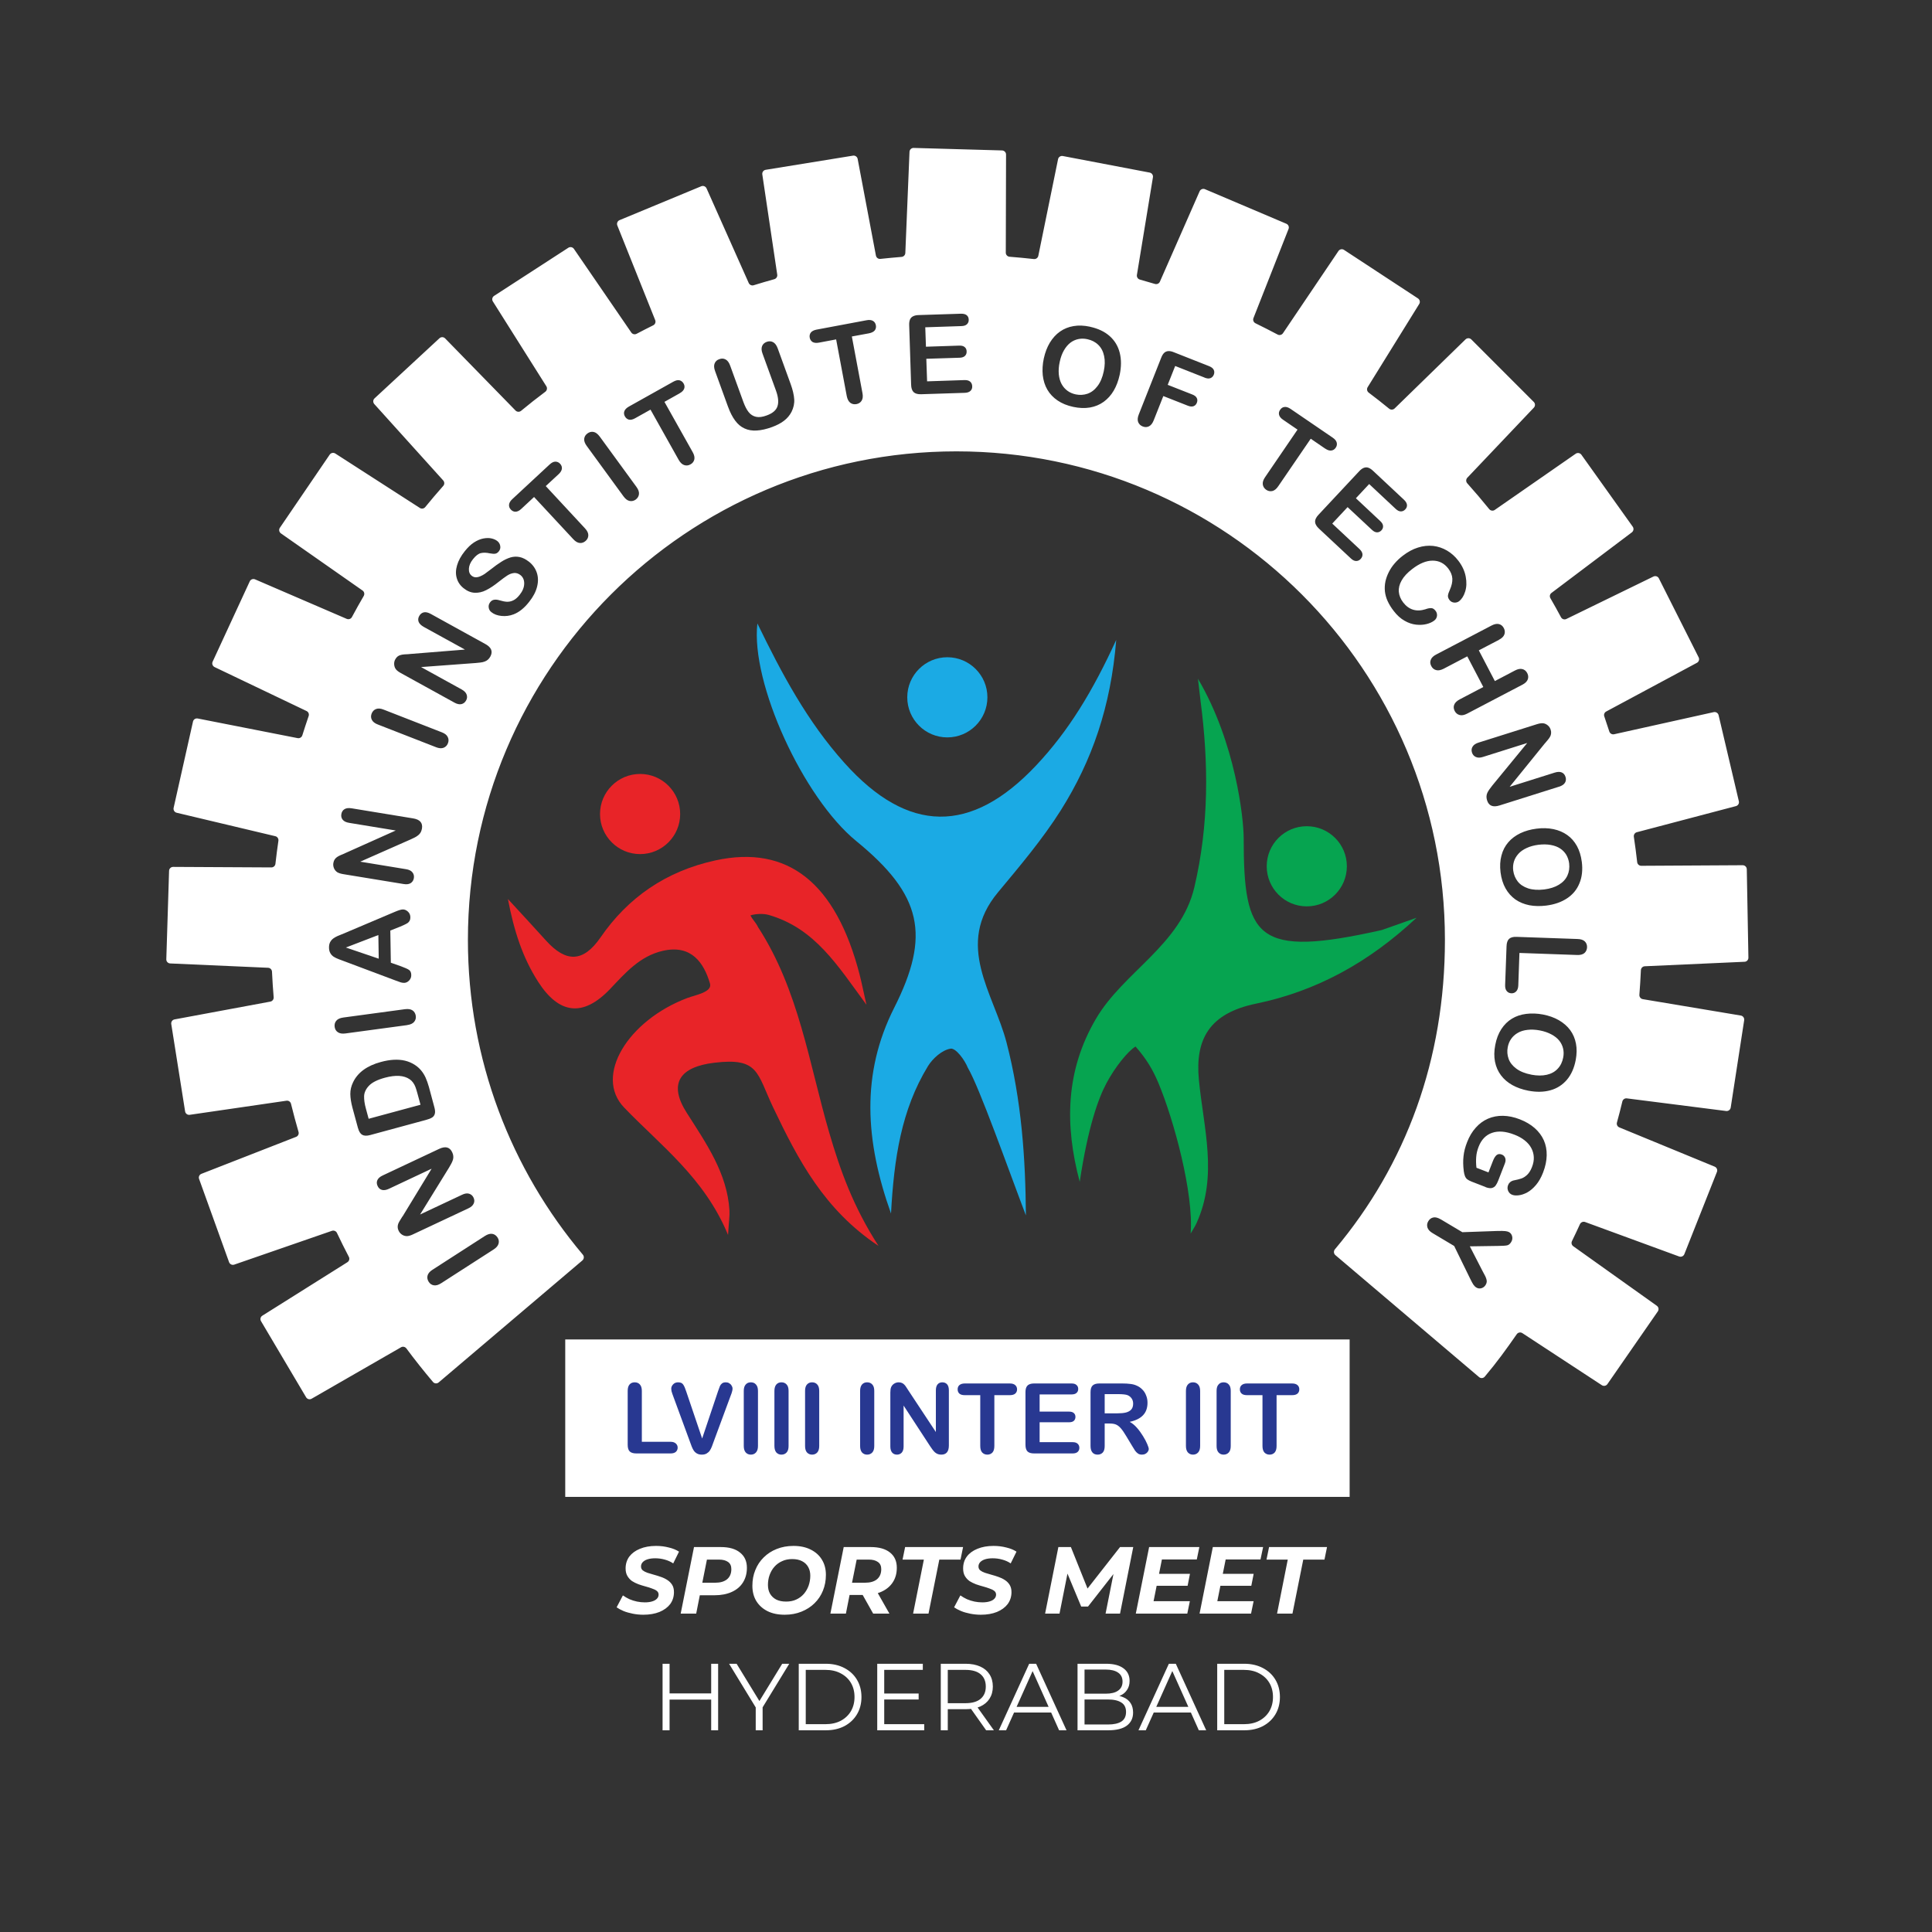 <svg width="37" height="37" viewBox="0 0 37 37" fill="none" xmlns="http://www.w3.org/2000/svg">
<rect x="0" y="0" width="37" height="37" fill="#333333" stroke="none"/>
<path d="M25.847 25.652H10.825V28.667H25.847V25.652Z" fill="white"/>
<path d="M16.592 19.24C16.038 18.488 15.609 17.779 14.722 17.522C14.617 17.492 14.467 17.5 14.372 17.531C14.414 17.616 14.47 17.658 14.518 17.756C15.303 18.967 15.494 20.37 15.882 21.696C16.091 22.411 16.34 23.111 16.825 23.861C15.783 23.167 15.286 22.213 14.808 21.211C14.492 20.547 14.536 20.249 13.677 20.353C13.02 20.432 12.795 20.75 13.149 21.307C13.524 21.896 13.928 22.47 13.97 23.183C13.976 23.285 13.959 23.389 13.943 23.651C13.491 22.556 12.653 21.94 11.953 21.211C11.37 20.605 12.028 19.541 13.163 19.113C13.317 19.055 13.646 19.001 13.597 18.835C13.481 18.441 13.243 18.087 12.7 18.208C12.256 18.307 11.976 18.633 11.688 18.936C11.162 19.491 10.702 19.417 10.308 18.805C10.006 18.336 9.843 17.823 9.727 17.217C10.004 17.519 10.234 17.765 10.459 18.015C10.839 18.435 11.169 18.435 11.502 17.951C12.025 17.192 12.75 16.684 13.704 16.477C15.088 16.176 16.009 16.905 16.464 18.67C16.503 18.822 16.533 18.977 16.593 19.24L16.592 19.24Z" fill="#E82428"/>
<path d="M14.505 11.94C14.971 12.899 15.459 13.818 16.176 14.615C17.387 15.964 18.596 15.984 19.844 14.658C20.472 13.991 20.933 13.224 21.377 12.255C21.274 13.533 20.914 14.568 20.315 15.519C19.967 16.07 19.537 16.579 19.115 17.086C18.271 18.096 19.032 19.023 19.277 19.968C19.564 21.073 19.64 22.19 19.647 23.276C19.295 22.35 18.757 20.824 18.535 20.449C18.476 20.3 18.305 20.068 18.206 20.083C18.043 20.107 17.861 20.271 17.77 20.42C17.261 21.256 17.121 22.185 17.064 23.241C16.566 21.844 16.488 20.562 17.124 19.302C17.826 17.912 17.66 17.138 16.4 16.109C15.381 15.278 14.373 13.076 14.505 11.94V11.94Z" fill="#1BAAE4"/>
<path d="M22.942 12.998C23.665 14.225 23.818 15.684 23.818 16.05C23.818 17.97 24.055 18.352 26.46 17.812C26.652 17.746 26.843 17.677 27.129 17.576C26.215 18.431 25.214 18.981 24.055 19.221C23.163 19.405 22.886 19.898 22.96 20.679C23.047 21.596 23.331 22.518 22.913 23.428C22.886 23.489 22.847 23.545 22.802 23.624C22.863 22.854 22.482 21.454 22.188 20.748C22.076 20.48 21.953 20.277 21.747 20.042C21.6 20.13 21.353 20.437 21.188 20.748C21.034 21.037 20.836 21.584 20.678 22.633C20.388 21.546 20.405 20.504 20.99 19.509C21.519 18.609 22.613 18.097 22.873 16.993C23.155 15.796 23.148 14.609 22.99 13.409C22.977 13.31 22.966 13.21 22.942 12.999V12.998Z" fill="#06A450"/>
<path d="M12.259 16.357C12.682 16.357 13.026 16.013 13.026 15.59C13.026 15.166 12.682 14.822 12.259 14.822C11.835 14.822 11.491 15.166 11.491 15.59C11.491 16.013 11.835 16.357 12.259 16.357Z" fill="#E82428"/>
<path d="M25.026 17.358C25.45 17.358 25.794 17.014 25.794 16.59C25.794 16.166 25.45 15.823 25.026 15.823C24.602 15.823 24.259 16.166 24.259 16.59C24.259 17.014 24.602 17.358 25.026 17.358Z" fill="#06A450"/>
<path d="M18.142 14.122C18.566 14.122 18.91 13.778 18.91 13.354C18.91 12.931 18.566 12.587 18.142 12.587C17.719 12.587 17.375 12.931 17.375 13.354C17.375 13.778 17.719 14.122 18.142 14.122Z" fill="#1BAAE4"/>
<path d="M19.191 2.881C19.233 2.883 19.267 2.917 19.267 2.959L19.262 4.839C19.262 4.88 19.294 4.914 19.335 4.917C19.49 4.929 19.645 4.944 19.799 4.961C19.839 4.966 19.877 4.939 19.885 4.899L20.263 3.049C20.271 3.007 20.312 2.98 20.354 2.988L22.017 3.305C22.059 3.313 22.087 3.353 22.08 3.395L21.773 5.266C21.767 5.305 21.791 5.343 21.829 5.354C21.926 5.381 22.023 5.409 22.119 5.438C22.157 5.449 22.197 5.431 22.213 5.395L22.974 3.664C22.991 3.625 23.037 3.607 23.076 3.623L24.635 4.285C24.674 4.302 24.693 4.346 24.677 4.385L24.005 6.092C23.99 6.13 24.007 6.173 24.044 6.191C24.187 6.261 24.328 6.333 24.468 6.407C24.503 6.426 24.547 6.415 24.57 6.382L25.633 4.807C25.657 4.772 25.704 4.762 25.74 4.786L27.156 5.715C27.191 5.738 27.202 5.785 27.18 5.821L26.192 7.415C26.171 7.449 26.179 7.494 26.212 7.519C26.345 7.619 26.476 7.722 26.604 7.827C26.635 7.852 26.68 7.85 26.709 7.822L28.067 6.499C28.098 6.47 28.146 6.47 28.177 6.5L29.374 7.698C29.404 7.728 29.404 7.776 29.375 7.807L28.101 9.149C28.073 9.179 28.072 9.225 28.099 9.255C28.244 9.417 28.384 9.582 28.521 9.751C28.547 9.782 28.593 9.789 28.626 9.766L30.177 8.689C30.212 8.665 30.261 8.674 30.285 8.708L31.269 10.087C31.293 10.122 31.286 10.169 31.252 10.195L29.713 11.355C29.681 11.378 29.672 11.422 29.692 11.456C29.762 11.577 29.829 11.698 29.895 11.821C29.915 11.858 29.96 11.873 29.998 11.854L31.666 11.041C31.704 11.023 31.75 11.038 31.769 11.076L32.531 12.589C32.55 12.627 32.536 12.673 32.499 12.693L30.761 13.626C30.727 13.644 30.711 13.684 30.724 13.72C30.757 13.816 30.789 13.912 30.82 14.009C30.832 14.047 30.872 14.07 30.911 14.062L32.82 13.638C32.861 13.629 32.903 13.655 32.913 13.696L33.301 15.345C33.311 15.386 33.286 15.427 33.245 15.438L31.347 15.938C31.309 15.948 31.284 15.986 31.29 16.025C31.314 16.186 31.336 16.349 31.354 16.512C31.359 16.551 31.392 16.581 31.432 16.581L33.374 16.57C33.417 16.57 33.452 16.604 33.453 16.647L33.484 18.34C33.485 18.382 33.452 18.418 33.41 18.419L31.5 18.505C31.459 18.507 31.427 18.539 31.425 18.58C31.418 18.738 31.408 18.895 31.396 19.051C31.393 19.092 31.421 19.128 31.461 19.135L33.339 19.449C33.381 19.456 33.409 19.496 33.403 19.538L33.145 21.212C33.138 21.253 33.1 21.282 33.058 21.277L31.156 21.035C31.117 21.03 31.08 21.055 31.07 21.094C31.038 21.23 31.003 21.364 30.966 21.498C30.956 21.536 30.975 21.576 31.012 21.591L32.839 22.343C32.878 22.36 32.897 22.405 32.881 22.444L32.257 24.019C32.241 24.058 32.197 24.078 32.157 24.063L30.357 23.403C30.318 23.389 30.275 23.407 30.258 23.444C30.209 23.553 30.157 23.661 30.105 23.768C30.088 23.803 30.098 23.844 30.13 23.867L31.73 25.007C31.765 25.032 31.773 25.08 31.749 25.115L30.784 26.507C30.76 26.542 30.712 26.551 30.677 26.528L29.155 25.531C29.12 25.508 29.072 25.517 29.048 25.551C28.838 25.852 28.671 26.084 28.435 26.364C28.408 26.397 28.359 26.401 28.326 26.373L25.574 24.037C25.541 24.009 25.537 23.959 25.565 23.926C26.929 22.302 27.672 20.29 27.672 18C27.672 12.833 23.483 8.644 18.316 8.644C13.149 8.644 8.961 12.833 8.961 18C8.961 20.297 9.789 22.4 11.162 24.028C11.19 24.061 11.186 24.11 11.153 24.139L8.401 26.475C8.368 26.503 8.319 26.499 8.292 26.466C8.115 26.257 7.945 26.043 7.782 25.823C7.758 25.792 7.714 25.782 7.68 25.802L5.968 26.787C5.931 26.809 5.884 26.796 5.862 26.759L4.999 25.302C4.977 25.266 4.988 25.219 5.024 25.197L6.653 24.173C6.688 24.151 6.7 24.106 6.681 24.07C6.602 23.919 6.526 23.767 6.453 23.612C6.436 23.576 6.394 23.559 6.356 23.572L4.486 24.219C4.446 24.233 4.402 24.212 4.387 24.172L3.813 22.579C3.798 22.539 3.818 22.495 3.858 22.48L5.671 21.772C5.709 21.757 5.729 21.716 5.717 21.677C5.666 21.499 5.617 21.32 5.573 21.139C5.564 21.1 5.526 21.074 5.486 21.08L3.633 21.35C3.591 21.356 3.552 21.327 3.545 21.285L3.28 19.612C3.273 19.57 3.301 19.531 3.342 19.523L5.177 19.182C5.216 19.175 5.244 19.139 5.241 19.099C5.227 18.936 5.217 18.773 5.209 18.609C5.207 18.568 5.175 18.536 5.134 18.534L3.259 18.451C3.216 18.449 3.183 18.413 3.185 18.37L3.238 16.677C3.239 16.635 3.274 16.602 3.316 16.602L5.197 16.612C5.237 16.612 5.271 16.582 5.275 16.542C5.292 16.394 5.31 16.247 5.332 16.101C5.337 16.061 5.312 16.023 5.272 16.014L3.383 15.565C3.342 15.555 3.316 15.514 3.325 15.472L3.696 13.819C3.705 13.778 3.745 13.752 3.787 13.76L5.7 14.136C5.739 14.144 5.778 14.12 5.79 14.082C5.829 13.959 5.869 13.835 5.911 13.713C5.924 13.676 5.907 13.634 5.871 13.617L4.109 12.775C4.071 12.756 4.054 12.71 4.072 12.672L4.783 11.134C4.8 11.096 4.845 11.079 4.884 11.095L6.64 11.852C6.678 11.868 6.721 11.853 6.74 11.817C6.813 11.681 6.888 11.546 6.966 11.413C6.986 11.377 6.977 11.332 6.943 11.309L5.38 10.215C5.345 10.19 5.336 10.142 5.36 10.107L6.314 8.707C6.338 8.672 6.385 8.663 6.421 8.685L8.041 9.728C8.074 9.75 8.119 9.742 8.144 9.711C8.256 9.574 8.371 9.438 8.489 9.305C8.515 9.276 8.515 9.231 8.488 9.201L7.168 7.738C7.14 7.706 7.142 7.657 7.173 7.629L8.416 6.478C8.447 6.449 8.495 6.45 8.525 6.481L9.873 7.862C9.901 7.891 9.947 7.894 9.979 7.868C10.131 7.742 10.286 7.62 10.444 7.502C10.476 7.477 10.485 7.432 10.463 7.397L9.439 5.773C9.416 5.737 9.427 5.689 9.463 5.666L10.884 4.745C10.919 4.722 10.967 4.731 10.991 4.766L12.09 6.368C12.113 6.401 12.156 6.411 12.191 6.393C12.297 6.337 12.403 6.283 12.51 6.23C12.546 6.212 12.563 6.169 12.548 6.131L11.822 4.317C11.807 4.277 11.826 4.232 11.865 4.216L13.43 3.567C13.469 3.551 13.513 3.569 13.531 3.607L14.339 5.42C14.355 5.456 14.396 5.474 14.433 5.463C14.564 5.422 14.696 5.384 14.828 5.347C14.866 5.337 14.891 5.299 14.885 5.26L14.599 3.34C14.593 3.298 14.621 3.259 14.664 3.252L16.335 2.981C16.377 2.974 16.417 3.002 16.425 3.043L16.775 4.895C16.783 4.935 16.82 4.963 16.861 4.958C16.995 4.944 17.13 4.931 17.265 4.92C17.305 4.917 17.336 4.885 17.338 4.845L17.418 2.908C17.42 2.865 17.455 2.832 17.498 2.833L19.191 2.881ZM27.592 23.352C27.537 23.32 27.489 23.307 27.449 23.316C27.408 23.325 27.377 23.348 27.353 23.388C27.33 23.426 27.325 23.466 27.337 23.507C27.349 23.547 27.381 23.584 27.436 23.616L27.849 23.862L28.154 24.486C28.179 24.538 28.2 24.576 28.216 24.601C28.233 24.626 28.253 24.646 28.276 24.659C28.304 24.676 28.336 24.68 28.37 24.671C28.405 24.661 28.432 24.64 28.452 24.607C28.465 24.586 28.472 24.565 28.473 24.546C28.474 24.526 28.47 24.506 28.463 24.486C28.456 24.465 28.447 24.444 28.436 24.424C28.426 24.405 28.413 24.38 28.397 24.351L28.149 23.869L28.689 23.861C28.773 23.86 28.83 23.857 28.862 23.85C28.893 23.844 28.919 23.822 28.941 23.786C28.962 23.752 28.968 23.717 28.96 23.68C28.952 23.644 28.933 23.617 28.903 23.598C28.885 23.588 28.859 23.58 28.828 23.577C28.796 23.574 28.749 23.573 28.688 23.574L28.006 23.598L27.593 23.352L27.592 23.352ZM9.429 23.63C9.388 23.623 9.34 23.636 9.287 23.67L8.283 24.317C8.23 24.35 8.199 24.388 8.188 24.429C8.178 24.469 8.185 24.509 8.21 24.548C8.234 24.586 8.267 24.608 8.308 24.615C8.35 24.622 8.397 24.609 8.449 24.575L9.453 23.929C9.506 23.895 9.537 23.858 9.548 23.817C9.559 23.776 9.553 23.737 9.529 23.7C9.503 23.661 9.47 23.637 9.429 23.63ZM8.66 22.067C8.613 21.967 8.53 21.946 8.409 22.003L7.33 22.511C7.277 22.535 7.243 22.566 7.227 22.601C7.211 22.636 7.213 22.674 7.232 22.714C7.25 22.753 7.277 22.778 7.315 22.788C7.352 22.798 7.397 22.791 7.45 22.766L8.266 22.382L7.709 23.297L7.708 23.295C7.692 23.322 7.676 23.347 7.661 23.371C7.645 23.396 7.634 23.418 7.626 23.438C7.619 23.458 7.616 23.478 7.616 23.5C7.616 23.522 7.622 23.546 7.634 23.57C7.649 23.602 7.672 23.628 7.702 23.647C7.733 23.666 7.765 23.674 7.799 23.673C7.829 23.671 7.867 23.66 7.912 23.638L8.97 23.141C9.022 23.117 9.056 23.086 9.072 23.049C9.089 23.013 9.087 22.975 9.069 22.936C9.051 22.898 9.023 22.873 8.984 22.861C8.946 22.849 8.901 22.856 8.849 22.881L8.045 23.259L8.599 22.362C8.614 22.336 8.628 22.311 8.642 22.286C8.655 22.262 8.666 22.237 8.674 22.212C8.681 22.188 8.684 22.163 8.681 22.14C8.679 22.116 8.672 22.092 8.66 22.067ZM28.785 21.369C28.681 21.367 28.585 21.386 28.497 21.424C28.409 21.462 28.331 21.519 28.263 21.596C28.194 21.672 28.139 21.764 28.097 21.873C28.06 21.966 28.037 22.056 28.028 22.143C28.018 22.23 28.02 22.326 28.033 22.429C28.038 22.465 28.045 22.496 28.055 22.522C28.065 22.548 28.079 22.568 28.098 22.584C28.117 22.599 28.144 22.613 28.18 22.628L28.451 22.733L28.45 22.735C28.499 22.753 28.539 22.759 28.57 22.752C28.602 22.744 28.626 22.728 28.644 22.703C28.662 22.678 28.679 22.646 28.694 22.606L28.82 22.281C28.836 22.242 28.837 22.206 28.826 22.176C28.814 22.145 28.792 22.123 28.761 22.111C28.723 22.096 28.69 22.099 28.663 22.12C28.637 22.141 28.613 22.178 28.592 22.232L28.506 22.453L28.276 22.364C28.267 22.292 28.266 22.223 28.271 22.158C28.276 22.093 28.291 22.027 28.317 21.962C28.37 21.825 28.456 21.736 28.575 21.695C28.694 21.654 28.836 21.665 29.002 21.73C29.079 21.759 29.145 21.796 29.2 21.84C29.255 21.884 29.298 21.933 29.326 21.987C29.355 22.041 29.371 22.099 29.374 22.16C29.377 22.221 29.365 22.285 29.339 22.351C29.314 22.415 29.284 22.463 29.248 22.498C29.212 22.532 29.176 22.555 29.138 22.569C29.101 22.582 29.047 22.595 28.978 22.609C28.956 22.615 28.936 22.626 28.919 22.641C28.902 22.656 28.89 22.674 28.882 22.695C28.867 22.732 28.867 22.769 28.882 22.805C28.898 22.842 28.923 22.867 28.959 22.881C28.992 22.894 29.035 22.898 29.087 22.891C29.139 22.885 29.193 22.866 29.249 22.836C29.306 22.805 29.361 22.758 29.415 22.695C29.469 22.631 29.514 22.552 29.551 22.457C29.596 22.341 29.619 22.231 29.621 22.127C29.623 22.023 29.605 21.926 29.566 21.838C29.527 21.75 29.468 21.672 29.39 21.603C29.312 21.535 29.218 21.48 29.108 21.437C28.996 21.393 28.888 21.371 28.785 21.369ZM7.756 20.313C7.689 20.297 7.617 20.292 7.54 20.296C7.464 20.3 7.382 20.314 7.294 20.338C7.027 20.41 6.85 20.541 6.761 20.728C6.726 20.801 6.708 20.875 6.709 20.952C6.71 21.029 6.724 21.118 6.751 21.218L6.856 21.605L6.857 21.606C6.874 21.67 6.901 21.712 6.937 21.733C6.974 21.754 7.024 21.755 7.088 21.738L8.161 21.447C8.208 21.434 8.246 21.42 8.273 21.403C8.3 21.387 8.318 21.363 8.327 21.331C8.336 21.299 8.333 21.257 8.318 21.203L8.214 20.816C8.195 20.749 8.174 20.689 8.151 20.638C8.128 20.587 8.099 20.541 8.065 20.5C8.031 20.459 7.991 20.424 7.945 20.394C7.886 20.356 7.823 20.329 7.756 20.313ZM7.373 20.639C7.578 20.584 7.736 20.593 7.847 20.67C7.872 20.687 7.894 20.709 7.913 20.736C7.932 20.763 7.946 20.79 7.956 20.817C7.966 20.844 7.978 20.882 7.992 20.932L8.053 21.157L7.06 21.426L7.007 21.23C6.982 21.14 6.971 21.06 6.973 20.991C6.976 20.922 7.007 20.855 7.067 20.792C7.127 20.729 7.229 20.678 7.373 20.639ZM29.549 19.429C29.437 19.408 29.331 19.404 29.228 19.417C29.126 19.43 29.035 19.46 28.955 19.509C28.875 19.557 28.807 19.625 28.752 19.709C28.697 19.794 28.658 19.895 28.636 20.012C28.613 20.129 28.612 20.236 28.631 20.334C28.651 20.432 28.689 20.519 28.746 20.594C28.803 20.67 28.876 20.732 28.964 20.781C29.052 20.83 29.154 20.866 29.269 20.888C29.425 20.918 29.565 20.915 29.692 20.88C29.818 20.845 29.923 20.778 30.007 20.68C30.091 20.581 30.148 20.453 30.177 20.299L30.177 20.3C30.198 20.186 30.2 20.082 30.181 19.985C30.163 19.889 30.126 19.803 30.071 19.728C30.016 19.653 29.943 19.59 29.854 19.538C29.765 19.487 29.663 19.451 29.549 19.429ZM29.254 19.723C29.327 19.714 29.405 19.718 29.49 19.734C29.574 19.75 29.648 19.776 29.711 19.81C29.775 19.844 29.824 19.883 29.861 19.929C29.897 19.974 29.922 20.024 29.935 20.08C29.948 20.135 29.949 20.193 29.937 20.253C29.921 20.337 29.887 20.409 29.833 20.466C29.78 20.524 29.71 20.563 29.623 20.583C29.537 20.603 29.438 20.602 29.329 20.582L29.328 20.581C29.21 20.559 29.115 20.521 29.041 20.467C28.968 20.413 28.918 20.351 28.892 20.279C28.866 20.207 28.86 20.132 28.875 20.055C28.886 19.995 28.908 19.942 28.94 19.896C28.972 19.85 29.014 19.811 29.067 19.781C29.119 19.75 29.182 19.731 29.254 19.723ZM7.902 19.351C7.867 19.327 7.819 19.319 7.756 19.327L6.573 19.487C6.511 19.496 6.466 19.516 6.44 19.549C6.413 19.581 6.403 19.62 6.409 19.666C6.415 19.71 6.435 19.745 6.47 19.768C6.504 19.792 6.552 19.8 6.614 19.792L7.798 19.632L7.798 19.631C7.859 19.623 7.904 19.602 7.931 19.57C7.958 19.537 7.969 19.499 7.963 19.456C7.956 19.41 7.936 19.375 7.902 19.351ZM29.046 17.942C28.98 17.939 28.932 17.952 28.901 17.98C28.87 18.009 28.854 18.056 28.852 18.123L28.825 18.864C28.823 18.914 28.833 18.953 28.856 18.98C28.878 19.007 28.907 19.021 28.945 19.023C28.981 19.024 29.012 19.012 29.037 18.986C29.062 18.96 29.075 18.922 29.077 18.873L29.099 18.25L30.202 18.289C30.265 18.292 30.312 18.279 30.344 18.252C30.375 18.224 30.392 18.187 30.394 18.141C30.395 18.096 30.381 18.058 30.351 18.029C30.321 18 30.275 17.985 30.213 17.983L29.046 17.942ZM7.716 17.417C7.682 17.417 7.628 17.434 7.554 17.466L6.582 17.878C6.534 17.897 6.494 17.913 6.465 17.926C6.437 17.938 6.409 17.954 6.384 17.972C6.36 17.989 6.339 18.013 6.323 18.042C6.308 18.071 6.3 18.106 6.301 18.149C6.301 18.191 6.31 18.226 6.327 18.255C6.343 18.283 6.365 18.306 6.391 18.323C6.418 18.34 6.451 18.356 6.491 18.371C6.531 18.386 6.565 18.399 6.593 18.409L7.584 18.781C7.623 18.796 7.655 18.807 7.676 18.814C7.698 18.82 7.72 18.823 7.741 18.823C7.776 18.822 7.808 18.807 7.836 18.777C7.864 18.747 7.877 18.713 7.876 18.674C7.876 18.628 7.862 18.596 7.835 18.576C7.808 18.557 7.757 18.534 7.681 18.506L7.485 18.437L7.475 17.821L7.664 17.746L7.665 17.746C7.688 17.736 7.715 17.724 7.745 17.71C7.776 17.696 7.798 17.683 7.813 17.672C7.828 17.659 7.839 17.645 7.848 17.627C7.856 17.61 7.859 17.589 7.859 17.565C7.858 17.524 7.844 17.488 7.814 17.46C7.783 17.431 7.751 17.417 7.716 17.417ZM7.253 18.36L6.624 18.146L7.246 17.907L7.253 18.36ZM29.75 15.879C29.649 15.858 29.541 15.855 29.426 15.87C29.313 15.884 29.21 15.913 29.117 15.957C29.024 16.002 28.947 16.059 28.886 16.13C28.825 16.201 28.78 16.285 28.755 16.383C28.728 16.481 28.723 16.588 28.737 16.706C28.752 16.824 28.784 16.927 28.833 17.014C28.882 17.101 28.945 17.171 29.022 17.226C29.1 17.28 29.189 17.316 29.288 17.336C29.386 17.355 29.494 17.357 29.611 17.343C29.768 17.323 29.901 17.277 30.011 17.204C30.12 17.132 30.2 17.036 30.248 16.916C30.298 16.797 30.313 16.658 30.293 16.502V16.504C30.278 16.388 30.247 16.288 30.2 16.202C30.152 16.116 30.091 16.046 30.015 15.992C29.939 15.938 29.851 15.9 29.75 15.879ZM29.465 16.178C29.55 16.168 29.628 16.169 29.699 16.182C29.77 16.195 29.829 16.217 29.878 16.249C29.927 16.281 29.965 16.321 29.995 16.369C30.024 16.418 30.043 16.473 30.051 16.534C30.061 16.619 30.05 16.698 30.017 16.769C29.984 16.84 29.93 16.898 29.854 16.944C29.778 16.99 29.684 17.02 29.574 17.034H29.575C29.456 17.048 29.354 17.042 29.267 17.014C29.18 16.985 29.113 16.941 29.066 16.881C29.019 16.82 28.991 16.751 28.98 16.673C28.972 16.612 28.977 16.555 28.993 16.501C29.009 16.448 29.038 16.398 29.078 16.353C29.117 16.308 29.171 16.271 29.238 16.24C29.304 16.209 29.38 16.189 29.465 16.178ZM6.734 15.48C6.676 15.471 6.63 15.476 6.597 15.497C6.564 15.517 6.544 15.549 6.537 15.593C6.53 15.635 6.54 15.671 6.564 15.7C6.589 15.73 6.631 15.75 6.689 15.759L7.579 15.905L6.601 16.343L6.601 16.344C6.572 16.357 6.545 16.368 6.518 16.379C6.493 16.391 6.47 16.402 6.453 16.415C6.436 16.427 6.421 16.442 6.409 16.46C6.397 16.478 6.389 16.501 6.384 16.528C6.378 16.562 6.383 16.597 6.397 16.63C6.412 16.663 6.434 16.688 6.462 16.706C6.489 16.721 6.526 16.733 6.575 16.741L7.729 16.93C7.786 16.94 7.831 16.934 7.865 16.913C7.898 16.891 7.919 16.86 7.926 16.817C7.933 16.775 7.924 16.739 7.899 16.707C7.874 16.675 7.833 16.655 7.776 16.646L6.899 16.502L7.864 16.076C7.891 16.064 7.917 16.051 7.942 16.039C7.967 16.026 7.99 16.012 8.01 15.995C8.03 15.979 8.046 15.96 8.057 15.94C8.068 15.919 8.076 15.895 8.081 15.868C8.099 15.759 8.042 15.694 7.911 15.673L6.734 15.48ZM29.547 13.851C29.517 13.849 29.478 13.855 29.431 13.87L28.315 14.222C28.26 14.239 28.223 14.265 28.202 14.299C28.181 14.332 28.177 14.371 28.19 14.412C28.203 14.452 28.227 14.481 28.264 14.497C28.3 14.514 28.346 14.514 28.401 14.496L29.248 14.229L28.579 15.044C28.562 15.067 28.544 15.09 28.527 15.113C28.51 15.136 28.496 15.159 28.485 15.182C28.474 15.206 28.469 15.229 28.468 15.253C28.467 15.276 28.471 15.301 28.479 15.327C28.512 15.433 28.592 15.465 28.719 15.425L29.857 15.066C29.913 15.049 29.95 15.024 29.971 14.99C29.991 14.957 29.995 14.919 29.981 14.877C29.968 14.836 29.944 14.808 29.909 14.793C29.874 14.778 29.828 14.779 29.772 14.797L28.912 15.068L29.586 14.236L29.587 14.236C29.607 14.212 29.626 14.19 29.644 14.168C29.663 14.145 29.677 14.125 29.687 14.106C29.697 14.088 29.703 14.068 29.705 14.046C29.708 14.025 29.705 14.001 29.697 13.975C29.687 13.941 29.668 13.913 29.64 13.89C29.611 13.867 29.581 13.853 29.547 13.851ZM7.347 13.59C7.289 13.567 7.24 13.563 7.201 13.579C7.162 13.594 7.134 13.623 7.117 13.666C7.101 13.708 7.102 13.748 7.121 13.785C7.14 13.823 7.178 13.853 7.236 13.875L8.349 14.309L8.348 14.309C8.406 14.332 8.455 14.336 8.494 14.321C8.534 14.305 8.562 14.277 8.578 14.236C8.595 14.193 8.594 14.153 8.575 14.115C8.557 14.076 8.518 14.046 8.46 14.024L7.347 13.59ZM28.707 11.952C28.667 11.942 28.619 11.951 28.564 11.98L27.506 12.534C27.451 12.562 27.415 12.597 27.401 12.636C27.385 12.674 27.389 12.714 27.41 12.755C27.431 12.796 27.462 12.822 27.503 12.833C27.544 12.845 27.592 12.835 27.648 12.807L28.1 12.57L28.407 13.157L27.955 13.394C27.9 13.423 27.865 13.457 27.85 13.496C27.834 13.534 27.838 13.575 27.859 13.616C27.88 13.656 27.911 13.682 27.952 13.693C27.993 13.705 28.041 13.696 28.097 13.667L29.155 13.113C29.211 13.084 29.245 13.05 29.259 13.01C29.273 12.971 29.269 12.931 29.248 12.89C29.227 12.85 29.196 12.824 29.156 12.814C29.116 12.803 29.068 12.812 29.013 12.841L28.628 13.043L28.321 12.455L28.706 12.254L28.707 12.252C28.762 12.224 28.797 12.189 28.811 12.149C28.825 12.11 28.821 12.07 28.8 12.029C28.778 11.987 28.747 11.962 28.707 11.952ZM8.251 11.758C8.199 11.729 8.154 11.719 8.117 11.727C8.079 11.736 8.049 11.759 8.028 11.798C8.007 11.835 8.004 11.872 8.017 11.908C8.031 11.944 8.063 11.976 8.114 12.005L8.904 12.44L7.836 12.526V12.527C7.805 12.529 7.775 12.531 7.746 12.532C7.718 12.534 7.693 12.538 7.673 12.544C7.653 12.549 7.633 12.558 7.616 12.571C7.599 12.584 7.584 12.602 7.57 12.627C7.553 12.657 7.546 12.691 7.549 12.727C7.552 12.762 7.563 12.794 7.584 12.82C7.603 12.844 7.635 12.867 7.678 12.891L8.703 13.456C8.753 13.484 8.797 13.493 8.836 13.485C8.875 13.476 8.905 13.453 8.926 13.415C8.947 13.379 8.95 13.341 8.937 13.303C8.924 13.265 8.893 13.233 8.842 13.204L8.064 12.775L9.116 12.697C9.144 12.694 9.173 12.691 9.202 12.688C9.23 12.685 9.256 12.679 9.28 12.67C9.304 12.662 9.326 12.649 9.343 12.634C9.361 12.619 9.376 12.599 9.39 12.575C9.443 12.478 9.412 12.398 9.295 12.334L8.251 11.758ZM27.447 10.455C27.352 10.445 27.255 10.455 27.157 10.486C27.059 10.516 26.961 10.569 26.865 10.643C26.805 10.689 26.753 10.738 26.709 10.79C26.664 10.841 26.627 10.897 26.598 10.955C26.568 11.013 26.547 11.073 26.533 11.133C26.519 11.201 26.516 11.266 26.523 11.328C26.53 11.389 26.547 11.451 26.575 11.512C26.603 11.573 26.641 11.636 26.69 11.699C26.754 11.783 26.824 11.846 26.899 11.888C26.973 11.931 27.048 11.955 27.122 11.963C27.197 11.971 27.263 11.966 27.322 11.951C27.381 11.936 27.429 11.914 27.468 11.884C27.498 11.861 27.515 11.832 27.52 11.795C27.524 11.759 27.515 11.726 27.492 11.697C27.466 11.663 27.438 11.646 27.406 11.646C27.374 11.646 27.338 11.653 27.299 11.668C27.213 11.695 27.134 11.698 27.062 11.676C26.99 11.654 26.927 11.608 26.873 11.538C26.823 11.473 26.796 11.406 26.789 11.334C26.783 11.262 26.801 11.19 26.843 11.116C26.885 11.041 26.952 10.969 27.046 10.897C27.186 10.789 27.317 10.736 27.438 10.737C27.56 10.737 27.659 10.788 27.736 10.888C27.784 10.951 27.81 11.015 27.814 11.081C27.817 11.147 27.801 11.218 27.766 11.296C27.744 11.343 27.733 11.379 27.73 11.406C27.727 11.433 27.737 11.462 27.761 11.493C27.783 11.521 27.812 11.536 27.848 11.54C27.885 11.543 27.917 11.534 27.945 11.513C27.995 11.473 28.034 11.412 28.06 11.328C28.087 11.243 28.09 11.148 28.07 11.042C28.05 10.936 28.003 10.834 27.928 10.737C27.867 10.657 27.795 10.593 27.712 10.544C27.63 10.496 27.541 10.466 27.447 10.455ZM9.41 10.311C9.365 10.301 9.313 10.302 9.255 10.313C9.197 10.324 9.138 10.35 9.078 10.388C9.018 10.427 8.959 10.483 8.901 10.556C8.828 10.647 8.779 10.737 8.753 10.827C8.727 10.916 8.725 10.998 8.748 11.074C8.77 11.15 8.814 11.214 8.88 11.266C8.949 11.321 9.019 11.349 9.092 11.352C9.166 11.355 9.238 11.339 9.31 11.302C9.383 11.266 9.463 11.213 9.55 11.143C9.616 11.091 9.67 11.051 9.713 11.023C9.756 10.995 9.799 10.979 9.843 10.974C9.886 10.97 9.928 10.983 9.968 11.014C10.017 11.054 10.041 11.108 10.039 11.18C10.037 11.251 10.008 11.322 9.951 11.393C9.91 11.445 9.869 11.48 9.827 11.499C9.785 11.519 9.745 11.526 9.705 11.524C9.666 11.522 9.622 11.513 9.572 11.498C9.53 11.485 9.494 11.481 9.464 11.486C9.434 11.49 9.409 11.506 9.389 11.531C9.364 11.563 9.354 11.597 9.359 11.633C9.364 11.671 9.38 11.7 9.41 11.723C9.46 11.764 9.525 11.788 9.605 11.796C9.685 11.804 9.762 11.794 9.837 11.765C9.942 11.724 10.041 11.645 10.133 11.527C10.211 11.43 10.262 11.332 10.286 11.235C10.31 11.139 10.308 11.049 10.28 10.966C10.252 10.884 10.202 10.814 10.13 10.757L10.128 10.756C10.068 10.709 10.009 10.68 9.951 10.668C9.892 10.656 9.835 10.659 9.778 10.675C9.721 10.693 9.66 10.72 9.599 10.76C9.537 10.799 9.472 10.846 9.403 10.901C9.347 10.944 9.306 10.974 9.281 10.992C9.256 11.009 9.228 11.024 9.197 11.037C9.167 11.05 9.138 11.056 9.11 11.056C9.083 11.055 9.057 11.045 9.033 11.026C8.995 10.996 8.977 10.951 8.98 10.891C8.983 10.831 9.009 10.77 9.059 10.708C9.112 10.641 9.163 10.602 9.212 10.592C9.261 10.581 9.317 10.583 9.379 10.597C9.423 10.605 9.458 10.608 9.483 10.604C9.509 10.601 9.532 10.585 9.554 10.558C9.578 10.528 9.587 10.493 9.58 10.455C9.573 10.417 9.555 10.386 9.526 10.363C9.495 10.338 9.456 10.321 9.41 10.311ZM26.204 8.957C26.176 8.947 26.147 8.949 26.118 8.96C26.089 8.971 26.06 8.993 26.03 9.025L25.251 9.858C25.206 9.906 25.184 9.951 25.185 9.992C25.186 10.034 25.211 10.078 25.26 10.124L25.87 10.694C25.904 10.727 25.939 10.744 25.972 10.744C26.005 10.744 26.034 10.731 26.058 10.705C26.084 10.677 26.095 10.647 26.093 10.614C26.09 10.581 26.071 10.548 26.036 10.515L25.514 10.027L25.808 9.712L26.274 10.147C26.309 10.18 26.341 10.195 26.373 10.195C26.404 10.195 26.432 10.182 26.456 10.157C26.479 10.132 26.49 10.104 26.487 10.072C26.485 10.041 26.466 10.009 26.432 9.978L25.967 9.542L26.221 9.27L26.726 9.743L26.726 9.743C26.762 9.777 26.795 9.794 26.828 9.794C26.86 9.794 26.888 9.782 26.913 9.755C26.937 9.73 26.948 9.701 26.945 9.669C26.942 9.637 26.923 9.604 26.888 9.571L26.296 9.017C26.264 8.987 26.234 8.967 26.204 8.957ZM10.636 8.841C10.601 8.841 10.564 8.86 10.525 8.896L9.81 9.56C9.773 9.594 9.753 9.629 9.749 9.663C9.745 9.698 9.756 9.73 9.783 9.759C9.809 9.786 9.839 9.801 9.873 9.8C9.908 9.799 9.945 9.782 9.983 9.746L10.228 9.518L10.978 10.325C11.02 10.371 11.063 10.396 11.105 10.399C11.147 10.402 11.184 10.388 11.218 10.357C11.251 10.327 11.267 10.291 11.267 10.249C11.267 10.207 11.245 10.163 11.202 10.117L10.452 9.309L10.698 9.081V9.082C10.736 9.046 10.757 9.01 10.761 8.976C10.764 8.941 10.753 8.91 10.727 8.882C10.701 8.854 10.671 8.841 10.636 8.841ZM11.367 8.272C11.326 8.264 11.287 8.274 11.25 8.301C11.213 8.328 11.193 8.362 11.188 8.404C11.184 8.445 11.2 8.491 11.237 8.541L11.941 9.506C11.978 9.556 12.016 9.586 12.058 9.594C12.1 9.602 12.138 9.593 12.174 9.568C12.211 9.54 12.232 9.506 12.237 9.464C12.242 9.422 12.226 9.376 12.189 9.325L11.485 8.36C11.447 8.31 11.409 8.28 11.367 8.272ZM24.601 7.794C24.566 7.797 24.538 7.815 24.516 7.848C24.494 7.879 24.487 7.911 24.496 7.945C24.504 7.978 24.529 8.01 24.573 8.039L24.849 8.228L24.228 9.138C24.192 9.19 24.178 9.237 24.184 9.279C24.19 9.32 24.212 9.354 24.249 9.38C24.286 9.405 24.325 9.413 24.366 9.404C24.406 9.395 24.445 9.364 24.48 9.312L25.102 8.402L25.378 8.591H25.379C25.422 8.62 25.461 8.633 25.496 8.628C25.531 8.624 25.559 8.606 25.58 8.575C25.602 8.544 25.608 8.511 25.6 8.477C25.592 8.443 25.566 8.411 25.522 8.381L24.716 7.831C24.674 7.802 24.636 7.79 24.601 7.794ZM13.013 7.283C12.979 7.275 12.939 7.285 12.893 7.311L12.041 7.788C11.998 7.813 11.969 7.842 11.957 7.875C11.945 7.908 11.949 7.941 11.968 7.975C11.987 8.008 12.013 8.029 12.046 8.037C12.08 8.044 12.119 8.035 12.165 8.009L12.458 7.845L12.997 8.806C13.028 8.86 13.063 8.894 13.104 8.907C13.144 8.92 13.184 8.916 13.224 8.893C13.263 8.872 13.287 8.84 13.297 8.8C13.306 8.76 13.296 8.711 13.264 8.656L12.725 7.696L13.017 7.532L13.017 7.531C13.063 7.506 13.091 7.476 13.103 7.443C13.114 7.41 13.111 7.378 13.092 7.345C13.073 7.312 13.047 7.292 13.013 7.283ZM14.804 6.552C14.767 6.533 14.727 6.531 14.683 6.547C14.64 6.563 14.61 6.59 14.595 6.628C14.579 6.667 14.582 6.716 14.604 6.774L14.861 7.481C14.905 7.603 14.915 7.702 14.89 7.779C14.866 7.856 14.797 7.915 14.684 7.956C14.602 7.987 14.533 7.995 14.477 7.982C14.421 7.969 14.374 7.939 14.337 7.892C14.3 7.845 14.267 7.781 14.238 7.702L13.983 7.001C13.962 6.943 13.933 6.903 13.896 6.884C13.859 6.864 13.818 6.862 13.774 6.879C13.73 6.894 13.702 6.921 13.686 6.96C13.67 6.998 13.673 7.047 13.694 7.105L13.943 7.791V7.79C13.982 7.898 14.028 7.986 14.079 8.055C14.13 8.124 14.189 8.174 14.258 8.205C14.326 8.237 14.404 8.25 14.491 8.245C14.579 8.24 14.678 8.218 14.787 8.178C14.879 8.144 14.956 8.104 15.016 8.057C15.077 8.01 15.124 7.954 15.159 7.887C15.198 7.808 15.216 7.728 15.21 7.645C15.205 7.563 15.182 7.466 15.142 7.355L14.893 6.669C14.871 6.61 14.841 6.571 14.804 6.552ZM22.375 6.724C22.344 6.726 22.317 6.737 22.295 6.758C22.273 6.779 22.254 6.81 22.238 6.852L21.809 7.937C21.786 7.995 21.782 8.044 21.797 8.083C21.813 8.122 21.842 8.151 21.884 8.167C21.926 8.184 21.966 8.183 22.003 8.165C22.041 8.147 22.072 8.108 22.095 8.049L22.279 7.585L22.749 7.77C22.792 7.787 22.828 7.79 22.858 7.779C22.887 7.768 22.908 7.747 22.921 7.714C22.934 7.681 22.934 7.651 22.92 7.623C22.907 7.595 22.878 7.572 22.834 7.555L22.363 7.37L22.506 7.009L23.069 7.231L23.068 7.232C23.114 7.25 23.151 7.253 23.181 7.242C23.211 7.23 23.233 7.208 23.246 7.175C23.259 7.142 23.258 7.111 23.244 7.082C23.23 7.053 23.2 7.03 23.155 7.012L22.481 6.746C22.441 6.729 22.405 6.722 22.375 6.724ZM20.875 6.257C20.761 6.233 20.657 6.228 20.56 6.245C20.463 6.261 20.377 6.296 20.3 6.35C20.224 6.403 20.16 6.474 20.106 6.562C20.053 6.65 20.015 6.751 19.99 6.865C19.966 6.976 19.96 7.083 19.97 7.186C19.982 7.288 20.01 7.38 20.057 7.461C20.104 7.542 20.169 7.612 20.253 7.669C20.336 7.726 20.436 7.767 20.552 7.792C20.669 7.817 20.776 7.821 20.875 7.804C20.973 7.787 21.061 7.75 21.137 7.695C21.214 7.639 21.278 7.568 21.329 7.481C21.38 7.394 21.418 7.293 21.443 7.179C21.476 7.024 21.476 6.883 21.444 6.756C21.412 6.629 21.348 6.522 21.251 6.436C21.154 6.35 21.028 6.291 20.875 6.258V6.257ZM16.719 6.146C16.689 6.128 16.648 6.123 16.596 6.133L15.636 6.313C15.587 6.323 15.551 6.341 15.529 6.368C15.508 6.395 15.5 6.428 15.507 6.467C15.514 6.504 15.533 6.531 15.562 6.55C15.592 6.567 15.632 6.571 15.683 6.562L16.013 6.5L16.216 7.583C16.228 7.645 16.251 7.688 16.284 7.714C16.318 7.739 16.357 7.747 16.402 7.739C16.446 7.731 16.479 7.709 16.501 7.674C16.524 7.638 16.529 7.589 16.517 7.527L16.314 6.444L16.644 6.383H16.643C16.694 6.373 16.731 6.354 16.753 6.327C16.774 6.299 16.781 6.267 16.774 6.23C16.767 6.192 16.749 6.164 16.719 6.146ZM20.65 6.494C20.706 6.482 20.764 6.483 20.824 6.496C20.908 6.514 20.978 6.55 21.034 6.605C21.09 6.66 21.127 6.731 21.145 6.818C21.164 6.905 21.161 7.003 21.138 7.112C21.113 7.229 21.073 7.324 21.017 7.396C20.962 7.468 20.898 7.516 20.825 7.541C20.753 7.565 20.678 7.569 20.601 7.553C20.541 7.54 20.488 7.517 20.443 7.484C20.398 7.451 20.36 7.408 20.331 7.355C20.302 7.301 20.284 7.238 20.277 7.166C20.271 7.093 20.276 7.015 20.295 6.93C20.313 6.846 20.339 6.773 20.375 6.711C20.41 6.649 20.452 6.6 20.498 6.564C20.544 6.529 20.594 6.506 20.65 6.494ZM18.404 6.008L17.593 6.034C17.55 6.035 17.514 6.043 17.487 6.057C17.459 6.07 17.44 6.091 17.427 6.12C17.416 6.148 17.41 6.184 17.412 6.228L17.449 7.368C17.451 7.434 17.467 7.481 17.497 7.51C17.528 7.539 17.576 7.552 17.643 7.55L18.478 7.523C18.525 7.521 18.562 7.509 18.585 7.486C18.61 7.463 18.621 7.433 18.619 7.398C18.618 7.361 18.605 7.331 18.58 7.309C18.555 7.288 18.518 7.277 18.47 7.279L17.755 7.303L17.74 6.871L18.377 6.851C18.425 6.85 18.459 6.837 18.481 6.815C18.503 6.793 18.514 6.764 18.512 6.73C18.512 6.695 18.499 6.667 18.475 6.647C18.452 6.627 18.416 6.617 18.369 6.619L17.733 6.64L17.72 6.268L18.412 6.245L18.411 6.245C18.461 6.244 18.497 6.231 18.519 6.209C18.542 6.186 18.554 6.157 18.552 6.121C18.551 6.086 18.539 6.058 18.514 6.037C18.49 6.017 18.453 6.007 18.404 6.008Z" fill="white"/>
<path d="M12.292 26.637V27.612H12.842C12.886 27.612 12.919 27.623 12.942 27.644C12.966 27.665 12.978 27.692 12.978 27.724C12.978 27.757 12.966 27.784 12.943 27.805C12.92 27.825 12.886 27.835 12.842 27.835H12.187C12.128 27.835 12.085 27.822 12.059 27.796C12.033 27.77 12.021 27.727 12.021 27.669V26.637C12.021 26.582 12.033 26.541 12.057 26.514C12.082 26.486 12.115 26.473 12.155 26.473C12.196 26.473 12.229 26.486 12.254 26.514C12.279 26.541 12.292 26.582 12.292 26.637ZM13.143 26.651L13.447 27.549L13.751 26.644C13.767 26.597 13.779 26.564 13.787 26.546C13.795 26.527 13.808 26.51 13.826 26.495C13.844 26.48 13.869 26.473 13.901 26.473C13.924 26.473 13.945 26.478 13.965 26.49C13.985 26.502 14.001 26.517 14.011 26.537C14.023 26.555 14.029 26.575 14.029 26.594C14.029 26.608 14.027 26.622 14.023 26.638C14.02 26.653 14.015 26.669 14.01 26.684C14.004 26.698 13.999 26.714 13.993 26.729L13.669 27.605C13.657 27.638 13.646 27.67 13.634 27.701C13.623 27.73 13.609 27.757 13.594 27.78C13.579 27.803 13.558 27.821 13.533 27.836C13.508 27.851 13.477 27.858 13.44 27.858C13.404 27.858 13.373 27.851 13.347 27.836C13.322 27.822 13.302 27.803 13.286 27.78C13.271 27.756 13.257 27.73 13.246 27.7C13.234 27.67 13.223 27.638 13.211 27.605L12.892 26.737C12.887 26.721 12.881 26.705 12.875 26.69C12.869 26.675 12.864 26.658 12.86 26.641C12.857 26.623 12.855 26.608 12.855 26.596C12.855 26.565 12.867 26.537 12.892 26.511C12.917 26.485 12.948 26.473 12.986 26.473C13.033 26.473 13.065 26.487 13.084 26.516C13.104 26.544 13.123 26.589 13.143 26.651ZM14.244 27.692V26.637C14.244 26.582 14.257 26.541 14.282 26.514C14.307 26.486 14.339 26.473 14.379 26.473C14.42 26.473 14.453 26.486 14.477 26.514C14.503 26.541 14.516 26.582 14.516 26.637V27.692C14.516 27.748 14.503 27.789 14.477 27.817C14.453 27.844 14.42 27.858 14.379 27.858C14.34 27.858 14.307 27.844 14.282 27.817C14.257 27.789 14.244 27.747 14.244 27.692ZM14.831 27.692V26.637C14.831 26.582 14.844 26.541 14.868 26.514C14.893 26.486 14.926 26.473 14.965 26.473C15.006 26.473 15.039 26.486 15.064 26.514C15.09 26.541 15.102 26.582 15.102 26.637V27.692C15.102 27.748 15.09 27.789 15.064 27.817C15.039 27.844 15.006 27.858 14.965 27.858C14.926 27.858 14.894 27.844 14.868 27.817C14.844 27.789 14.831 27.747 14.831 27.692ZM15.418 27.692V26.637C15.418 26.582 15.43 26.541 15.455 26.514C15.48 26.486 15.512 26.473 15.552 26.473C15.593 26.473 15.626 26.486 15.651 26.514C15.676 26.541 15.689 26.582 15.689 26.637V27.692C15.689 27.748 15.676 27.789 15.651 27.817C15.626 27.844 15.593 27.858 15.552 27.858C15.513 27.858 15.481 27.844 15.455 27.817C15.43 27.789 15.418 27.747 15.418 27.692ZM16.472 27.692V26.637C16.472 26.582 16.485 26.541 16.509 26.514C16.534 26.486 16.567 26.473 16.606 26.473C16.647 26.473 16.68 26.486 16.705 26.514C16.731 26.541 16.743 26.582 16.743 26.637V27.692C16.743 27.748 16.731 27.789 16.705 27.817C16.68 27.844 16.647 27.858 16.606 27.858C16.567 27.858 16.535 27.844 16.509 27.817C16.485 27.789 16.472 27.747 16.472 27.692ZM17.401 26.635L17.923 27.425V26.628C17.923 26.576 17.934 26.538 17.956 26.512C17.978 26.486 18.009 26.473 18.046 26.473C18.085 26.473 18.116 26.486 18.139 26.512C18.161 26.538 18.172 26.576 18.172 26.628V27.681C18.172 27.799 18.124 27.858 18.026 27.858C18.002 27.858 17.98 27.854 17.96 27.847C17.941 27.84 17.923 27.829 17.905 27.814C17.889 27.799 17.873 27.781 17.858 27.761C17.843 27.74 17.829 27.719 17.814 27.698L17.305 26.918V27.703C17.305 27.754 17.293 27.792 17.27 27.819C17.246 27.845 17.215 27.858 17.178 27.858C17.14 27.858 17.109 27.845 17.086 27.819C17.063 27.792 17.051 27.753 17.051 27.703V26.669C17.051 26.625 17.056 26.591 17.066 26.566C17.078 26.538 17.097 26.516 17.123 26.499C17.15 26.482 17.179 26.473 17.21 26.473C17.235 26.473 17.255 26.477 17.272 26.485C17.29 26.492 17.305 26.503 17.318 26.517C17.331 26.53 17.345 26.547 17.358 26.569C17.372 26.59 17.387 26.612 17.401 26.635ZM19.339 26.719H19.043V27.692C19.043 27.748 19.031 27.79 19.006 27.818C18.981 27.844 18.948 27.858 18.909 27.858C18.869 27.858 18.836 27.844 18.81 27.817C18.785 27.789 18.773 27.748 18.773 27.692V26.719H18.477C18.43 26.719 18.396 26.709 18.373 26.689C18.351 26.669 18.34 26.641 18.34 26.608C18.34 26.573 18.351 26.546 18.374 26.526C18.398 26.506 18.432 26.495 18.477 26.495H19.339C19.386 26.495 19.421 26.506 19.443 26.527C19.466 26.547 19.478 26.574 19.478 26.608C19.478 26.641 19.466 26.669 19.443 26.689C19.42 26.709 19.385 26.719 19.339 26.719ZM20.521 26.705H19.91V27.034H20.473C20.514 27.034 20.545 27.043 20.565 27.062C20.586 27.08 20.596 27.105 20.596 27.135C20.596 27.166 20.586 27.191 20.566 27.21C20.546 27.229 20.515 27.238 20.473 27.238H19.91V27.619H20.542C20.585 27.619 20.617 27.629 20.638 27.649C20.66 27.669 20.671 27.695 20.671 27.728C20.671 27.76 20.66 27.786 20.638 27.806C20.617 27.825 20.585 27.835 20.542 27.835H19.805C19.746 27.835 19.703 27.822 19.677 27.796C19.652 27.77 19.639 27.727 19.639 27.669V26.662C19.639 26.623 19.645 26.591 19.656 26.567C19.668 26.542 19.686 26.524 19.71 26.513C19.735 26.501 19.767 26.495 19.805 26.495H20.521C20.565 26.495 20.597 26.505 20.617 26.525C20.639 26.544 20.649 26.569 20.649 26.6C20.649 26.631 20.639 26.657 20.617 26.676C20.597 26.695 20.565 26.705 20.521 26.705ZM21.251 27.262H21.156V27.692C21.156 27.749 21.144 27.791 21.119 27.818C21.094 27.844 21.061 27.858 21.021 27.858C20.978 27.858 20.944 27.844 20.921 27.816C20.897 27.788 20.885 27.747 20.885 27.692V26.662C20.885 26.603 20.898 26.561 20.924 26.535C20.951 26.509 20.993 26.495 21.051 26.495H21.493C21.554 26.495 21.606 26.498 21.649 26.504C21.692 26.509 21.731 26.519 21.766 26.535C21.808 26.552 21.845 26.578 21.877 26.611C21.91 26.643 21.934 26.682 21.95 26.726C21.968 26.769 21.976 26.815 21.976 26.864C21.976 26.964 21.948 27.043 21.891 27.103C21.835 27.163 21.75 27.205 21.635 27.23C21.683 27.256 21.729 27.293 21.773 27.343C21.817 27.393 21.856 27.447 21.89 27.503C21.925 27.559 21.952 27.61 21.971 27.656C21.99 27.701 22 27.732 22 27.749C22 27.767 21.994 27.784 21.982 27.802C21.971 27.819 21.956 27.832 21.937 27.842C21.917 27.853 21.895 27.858 21.869 27.858C21.839 27.858 21.813 27.851 21.792 27.836C21.772 27.822 21.754 27.804 21.738 27.782C21.724 27.76 21.704 27.728 21.678 27.685L21.569 27.504C21.53 27.438 21.495 27.387 21.464 27.352C21.434 27.318 21.403 27.294 21.371 27.281C21.34 27.268 21.3 27.262 21.251 27.262ZM21.407 26.699H21.156V27.067H21.399C21.465 27.067 21.52 27.062 21.564 27.051C21.608 27.039 21.642 27.02 21.665 26.994C21.689 26.966 21.701 26.929 21.701 26.881C21.701 26.844 21.692 26.811 21.673 26.783C21.654 26.755 21.628 26.733 21.594 26.719C21.562 26.706 21.5 26.699 21.407 26.699ZM22.712 27.692V26.637C22.712 26.582 22.725 26.541 22.75 26.514C22.775 26.486 22.807 26.473 22.847 26.473C22.887 26.473 22.92 26.486 22.945 26.514C22.971 26.541 22.984 26.582 22.984 26.637V27.692C22.984 27.748 22.971 27.789 22.945 27.817C22.92 27.844 22.887 27.858 22.847 27.858C22.808 27.858 22.776 27.844 22.75 27.817C22.725 27.789 22.712 27.747 22.712 27.692ZM23.299 27.692V26.637C23.299 26.582 23.311 26.541 23.337 26.514C23.361 26.486 23.394 26.473 23.433 26.473C23.474 26.473 23.507 26.486 23.532 26.514C23.558 26.541 23.57 26.582 23.57 26.637V27.692C23.57 27.748 23.558 27.789 23.532 27.817C23.507 27.844 23.474 27.858 23.433 27.858C23.394 27.858 23.362 27.844 23.337 27.817C23.311 27.789 23.299 27.747 23.299 27.692ZM24.744 26.719H24.448V27.692C24.448 27.748 24.436 27.79 24.411 27.818C24.386 27.844 24.354 27.858 24.314 27.858C24.274 27.858 24.241 27.844 24.215 27.817C24.19 27.789 24.178 27.748 24.178 27.692V26.719H23.882C23.836 26.719 23.801 26.709 23.779 26.689C23.756 26.669 23.745 26.641 23.745 26.608C23.745 26.573 23.756 26.546 23.78 26.526C23.803 26.506 23.837 26.495 23.882 26.495H24.744C24.791 26.495 24.826 26.506 24.849 26.527C24.872 26.547 24.883 26.574 24.883 26.608C24.883 26.641 24.872 26.669 24.849 26.689C24.826 26.709 24.791 26.719 24.744 26.719Z" fill="#283891"/>
<path d="M12.32 30.924C12.251 30.924 12.183 30.917 12.118 30.904C12.054 30.891 11.995 30.875 11.941 30.853C11.889 30.831 11.845 30.807 11.809 30.782L11.929 30.554C11.969 30.582 12.011 30.606 12.056 30.627C12.102 30.646 12.15 30.662 12.2 30.672C12.249 30.682 12.299 30.687 12.349 30.687C12.403 30.687 12.45 30.681 12.489 30.669C12.529 30.657 12.559 30.64 12.58 30.618C12.602 30.596 12.613 30.569 12.613 30.538C12.613 30.509 12.601 30.485 12.578 30.467C12.555 30.449 12.525 30.434 12.487 30.422C12.451 30.408 12.41 30.395 12.365 30.383C12.32 30.371 12.275 30.357 12.229 30.341C12.184 30.324 12.143 30.304 12.105 30.28C12.069 30.254 12.039 30.222 12.016 30.183C11.993 30.144 11.981 30.096 11.981 30.038C11.981 29.95 12.005 29.875 12.052 29.81C12.101 29.746 12.169 29.696 12.256 29.661C12.343 29.625 12.446 29.606 12.564 29.606C12.65 29.606 12.731 29.616 12.807 29.636C12.884 29.654 12.949 29.68 13.004 29.716L12.893 29.941C12.844 29.908 12.79 29.884 12.731 29.868C12.671 29.851 12.61 29.843 12.547 29.843C12.49 29.843 12.441 29.85 12.4 29.863C12.36 29.876 12.329 29.895 12.307 29.919C12.287 29.942 12.276 29.969 12.276 29.999C12.276 30.03 12.287 30.055 12.309 30.074C12.332 30.092 12.362 30.108 12.4 30.121C12.438 30.133 12.479 30.146 12.524 30.158C12.569 30.17 12.613 30.184 12.658 30.2C12.703 30.215 12.744 30.235 12.782 30.26C12.819 30.284 12.85 30.315 12.873 30.352C12.896 30.389 12.907 30.435 12.907 30.491C12.907 30.578 12.883 30.654 12.835 30.72C12.786 30.784 12.718 30.834 12.629 30.871C12.542 30.906 12.439 30.924 12.32 30.924ZM13.036 30.902L13.291 29.628H13.806C13.964 29.628 14.087 29.663 14.173 29.734C14.26 29.803 14.304 29.9 14.304 30.025C14.304 30.132 14.279 30.225 14.229 30.305C14.18 30.384 14.108 30.445 14.015 30.487C13.923 30.529 13.813 30.551 13.685 30.551H13.273L13.429 30.416L13.333 30.902H13.036ZM13.422 30.451L13.318 30.311H13.698C13.795 30.311 13.87 30.289 13.924 30.245C13.978 30.2 14.006 30.135 14.006 30.05C14.006 29.988 13.985 29.943 13.944 29.914C13.903 29.884 13.844 29.868 13.769 29.868H13.411L13.567 29.725L13.422 30.451ZM15.029 30.924C14.9 30.924 14.789 30.901 14.696 30.854C14.604 30.807 14.533 30.742 14.483 30.66C14.433 30.576 14.409 30.48 14.409 30.37C14.409 30.261 14.427 30.161 14.465 30.069C14.502 29.975 14.556 29.895 14.625 29.827C14.695 29.757 14.778 29.703 14.874 29.665C14.971 29.626 15.079 29.606 15.196 29.606C15.325 29.606 15.435 29.63 15.527 29.677C15.621 29.724 15.692 29.788 15.742 29.872C15.792 29.954 15.817 30.05 15.817 30.16C15.817 30.269 15.798 30.37 15.76 30.463C15.723 30.555 15.669 30.636 15.598 30.705C15.529 30.773 15.446 30.826 15.349 30.865C15.253 30.904 15.146 30.924 15.029 30.924ZM15.054 30.672C15.126 30.672 15.19 30.66 15.247 30.634C15.305 30.608 15.354 30.571 15.395 30.525C15.434 30.479 15.465 30.426 15.486 30.367C15.507 30.306 15.518 30.243 15.518 30.176C15.518 30.113 15.505 30.058 15.478 30.01C15.451 29.962 15.412 29.924 15.36 29.898C15.309 29.871 15.246 29.858 15.171 29.858C15.099 29.858 15.035 29.871 14.978 29.898C14.921 29.923 14.872 29.959 14.831 30.005C14.79 30.051 14.76 30.104 14.738 30.165C14.717 30.224 14.707 30.288 14.707 30.354C14.707 30.417 14.72 30.473 14.747 30.521C14.775 30.569 14.814 30.606 14.865 30.633C14.917 30.659 14.98 30.672 15.054 30.672ZM15.903 30.902L16.158 29.628H16.677C16.835 29.628 16.958 29.663 17.044 29.732C17.131 29.801 17.175 29.898 17.175 30.023C17.175 30.13 17.15 30.223 17.099 30.301C17.049 30.379 16.977 30.439 16.884 30.482C16.792 30.524 16.683 30.545 16.557 30.545H16.142L16.296 30.416L16.2 30.902H15.903ZM16.722 30.902L16.462 30.44H16.771L17.033 30.902H16.722ZM16.289 30.451L16.187 30.311H16.567C16.666 30.311 16.741 30.289 16.795 30.245C16.849 30.2 16.877 30.135 16.877 30.05C16.877 29.988 16.855 29.943 16.813 29.914C16.772 29.884 16.714 29.868 16.639 29.868H16.28L16.435 29.725L16.289 30.451ZM17.487 30.902L17.693 29.868H17.285L17.334 29.628H18.444L18.395 29.868H17.989L17.782 30.902H17.487ZM18.783 30.924C18.714 30.924 18.647 30.917 18.581 30.904C18.517 30.891 18.458 30.875 18.405 30.853C18.352 30.831 18.308 30.807 18.272 30.782L18.392 30.554C18.432 30.582 18.474 30.606 18.519 30.627C18.565 30.646 18.613 30.662 18.663 30.672C18.713 30.682 18.762 30.687 18.812 30.687C18.867 30.687 18.913 30.681 18.952 30.669C18.992 30.657 19.023 30.64 19.043 30.618C19.065 30.596 19.076 30.569 19.076 30.538C19.076 30.509 19.064 30.485 19.041 30.467C19.018 30.449 18.988 30.434 18.951 30.422C18.914 30.408 18.873 30.395 18.829 30.383C18.784 30.371 18.738 30.357 18.692 30.341C18.647 30.324 18.606 30.304 18.568 30.28C18.532 30.254 18.502 30.222 18.479 30.183C18.456 30.144 18.445 30.096 18.445 30.038C18.445 29.95 18.468 29.875 18.516 29.81C18.564 29.746 18.632 29.696 18.719 29.661C18.807 29.625 18.909 29.606 19.027 29.606C19.113 29.606 19.194 29.616 19.271 29.636C19.347 29.654 19.413 29.68 19.467 29.716L19.356 29.941C19.308 29.908 19.254 29.884 19.194 29.868C19.135 29.851 19.073 29.843 19.011 29.843C18.953 29.843 18.904 29.85 18.863 29.863C18.823 29.876 18.792 29.895 18.77 29.919C18.75 29.942 18.739 29.969 18.739 29.999C18.739 30.03 18.75 30.055 18.772 30.074C18.795 30.092 18.826 30.108 18.863 30.121C18.901 30.133 18.942 30.146 18.987 30.158C19.032 30.17 19.077 30.184 19.122 30.2C19.166 30.215 19.208 30.235 19.245 30.26C19.283 30.284 19.313 30.315 19.336 30.352C19.359 30.389 19.371 30.435 19.371 30.491C19.371 30.578 19.346 30.654 19.298 30.72C19.249 30.784 19.181 30.834 19.092 30.871C19.005 30.906 18.902 30.924 18.783 30.924ZM20.015 30.902L20.269 29.628H20.509L20.871 30.531L20.744 30.529L21.45 29.628H21.703L21.45 30.902H21.173L21.343 30.049H21.399L20.837 30.767H20.706L20.406 30.047L20.46 30.052L20.291 30.902H20.015ZM22.176 30.141H22.789L22.744 30.37H22.13L22.176 30.141ZM22.092 30.665H22.787L22.738 30.902H21.752L22.007 29.628H22.969L22.92 29.865H22.252L22.092 30.665ZM23.396 30.141H24.009L23.964 30.37H23.351L23.396 30.141ZM23.313 30.665H24.008L23.959 30.902H22.973L23.227 29.628H24.19L24.14 29.865H23.473L23.313 30.665ZM24.457 30.902L24.662 29.868H24.255L24.304 29.628H25.414L25.365 29.868H24.959L24.752 30.902H24.457ZM13.62 31.863H13.753V33.137H13.62V31.863ZM12.823 33.137H12.689V31.863H12.823V33.137ZM13.633 32.549H12.809V32.431H13.633V32.549ZM14.473 33.137V32.664L14.503 32.748L13.963 31.863H14.107L14.582 32.64H14.505L14.98 31.863H15.115L14.574 32.748L14.605 32.664V33.137H14.473ZM15.297 33.137V31.863H15.815C15.951 31.863 16.07 31.891 16.172 31.945C16.275 31.999 16.355 32.073 16.412 32.169C16.469 32.265 16.498 32.375 16.498 32.5C16.498 32.625 16.469 32.735 16.412 32.831C16.355 32.927 16.275 33.002 16.172 33.057C16.07 33.11 15.951 33.137 15.815 33.137H15.297ZM15.431 33.02H15.808C15.921 33.02 16.018 32.998 16.101 32.955C16.185 32.91 16.25 32.849 16.296 32.771C16.342 32.692 16.365 32.602 16.365 32.5C16.365 32.397 16.342 32.307 16.296 32.229C16.25 32.151 16.185 32.091 16.101 32.047C16.018 32.002 15.921 31.98 15.808 31.98H15.431V33.02ZM16.92 32.433H17.593V32.547H16.92V32.433ZM16.934 33.02H17.7V33.137H16.8V31.863H17.673V31.98H16.934V33.02ZM18.017 33.137V31.863H18.494C18.601 31.863 18.694 31.881 18.772 31.916C18.849 31.95 18.909 32 18.95 32.065C18.992 32.13 19.014 32.208 19.014 32.3C19.014 32.39 18.992 32.467 18.95 32.533C18.909 32.597 18.849 32.647 18.772 32.682C18.694 32.716 18.601 32.733 18.494 32.733H18.091L18.151 32.671V33.137H18.017ZM18.886 33.137L18.559 32.675H18.704L19.034 33.137H18.886ZM18.151 32.682L18.091 32.618H18.49C18.617 32.618 18.714 32.59 18.779 32.535C18.846 32.479 18.879 32.401 18.879 32.3C18.879 32.198 18.846 32.119 18.779 32.063C18.714 32.008 18.617 31.98 18.49 31.98H18.091L18.151 31.916V32.682ZM19.128 33.137L19.71 31.863H19.843L20.425 33.137H20.283L19.748 31.942H19.803L19.268 33.137H19.128ZM19.357 32.797L19.397 32.688H20.137L20.177 32.797H19.357ZM20.636 33.137V31.863H21.185C21.327 31.863 21.437 31.892 21.514 31.949C21.593 32.006 21.633 32.087 21.633 32.191C21.633 32.26 21.616 32.318 21.583 32.365C21.552 32.413 21.508 32.449 21.452 32.473C21.398 32.497 21.338 32.509 21.272 32.509L21.303 32.465C21.384 32.465 21.454 32.478 21.512 32.504C21.572 32.528 21.618 32.565 21.651 32.615C21.683 32.663 21.7 32.724 21.7 32.797C21.7 32.905 21.66 32.988 21.58 33.048C21.501 33.107 21.381 33.137 21.221 33.137H20.636ZM20.77 33.026H21.22C21.331 33.026 21.417 33.007 21.476 32.969C21.535 32.931 21.565 32.869 21.565 32.786C21.565 32.703 21.535 32.643 21.476 32.606C21.417 32.567 21.331 32.547 21.22 32.547H20.756V32.436H21.176C21.278 32.436 21.357 32.417 21.412 32.378C21.469 32.339 21.498 32.282 21.498 32.205C21.498 32.128 21.469 32.07 21.412 32.032C21.357 31.994 21.278 31.974 21.176 31.974H20.77V33.026ZM21.803 33.137L22.385 31.863H22.518L23.1 33.137H22.959L22.424 31.942H22.478L21.943 33.137H21.803ZM22.032 32.797L22.073 32.688H22.813L22.853 32.797H22.032ZM23.311 33.137V31.863H23.829C23.965 31.863 24.084 31.891 24.186 31.945C24.289 31.999 24.369 32.073 24.426 32.169C24.483 32.265 24.512 32.375 24.512 32.5C24.512 32.625 24.483 32.735 24.426 32.831C24.369 32.927 24.289 33.002 24.186 33.057C24.084 33.11 23.965 33.137 23.829 33.137H23.311ZM23.446 33.02H23.822C23.935 33.02 24.033 32.998 24.115 32.955C24.199 32.91 24.264 32.849 24.31 32.771C24.356 32.692 24.379 32.602 24.379 32.5C24.379 32.397 24.356 32.307 24.31 32.229C24.264 32.151 24.199 32.091 24.115 32.047C24.033 32.002 23.935 31.98 23.822 31.98H23.446V33.02Z" fill="white"/>
</svg>
